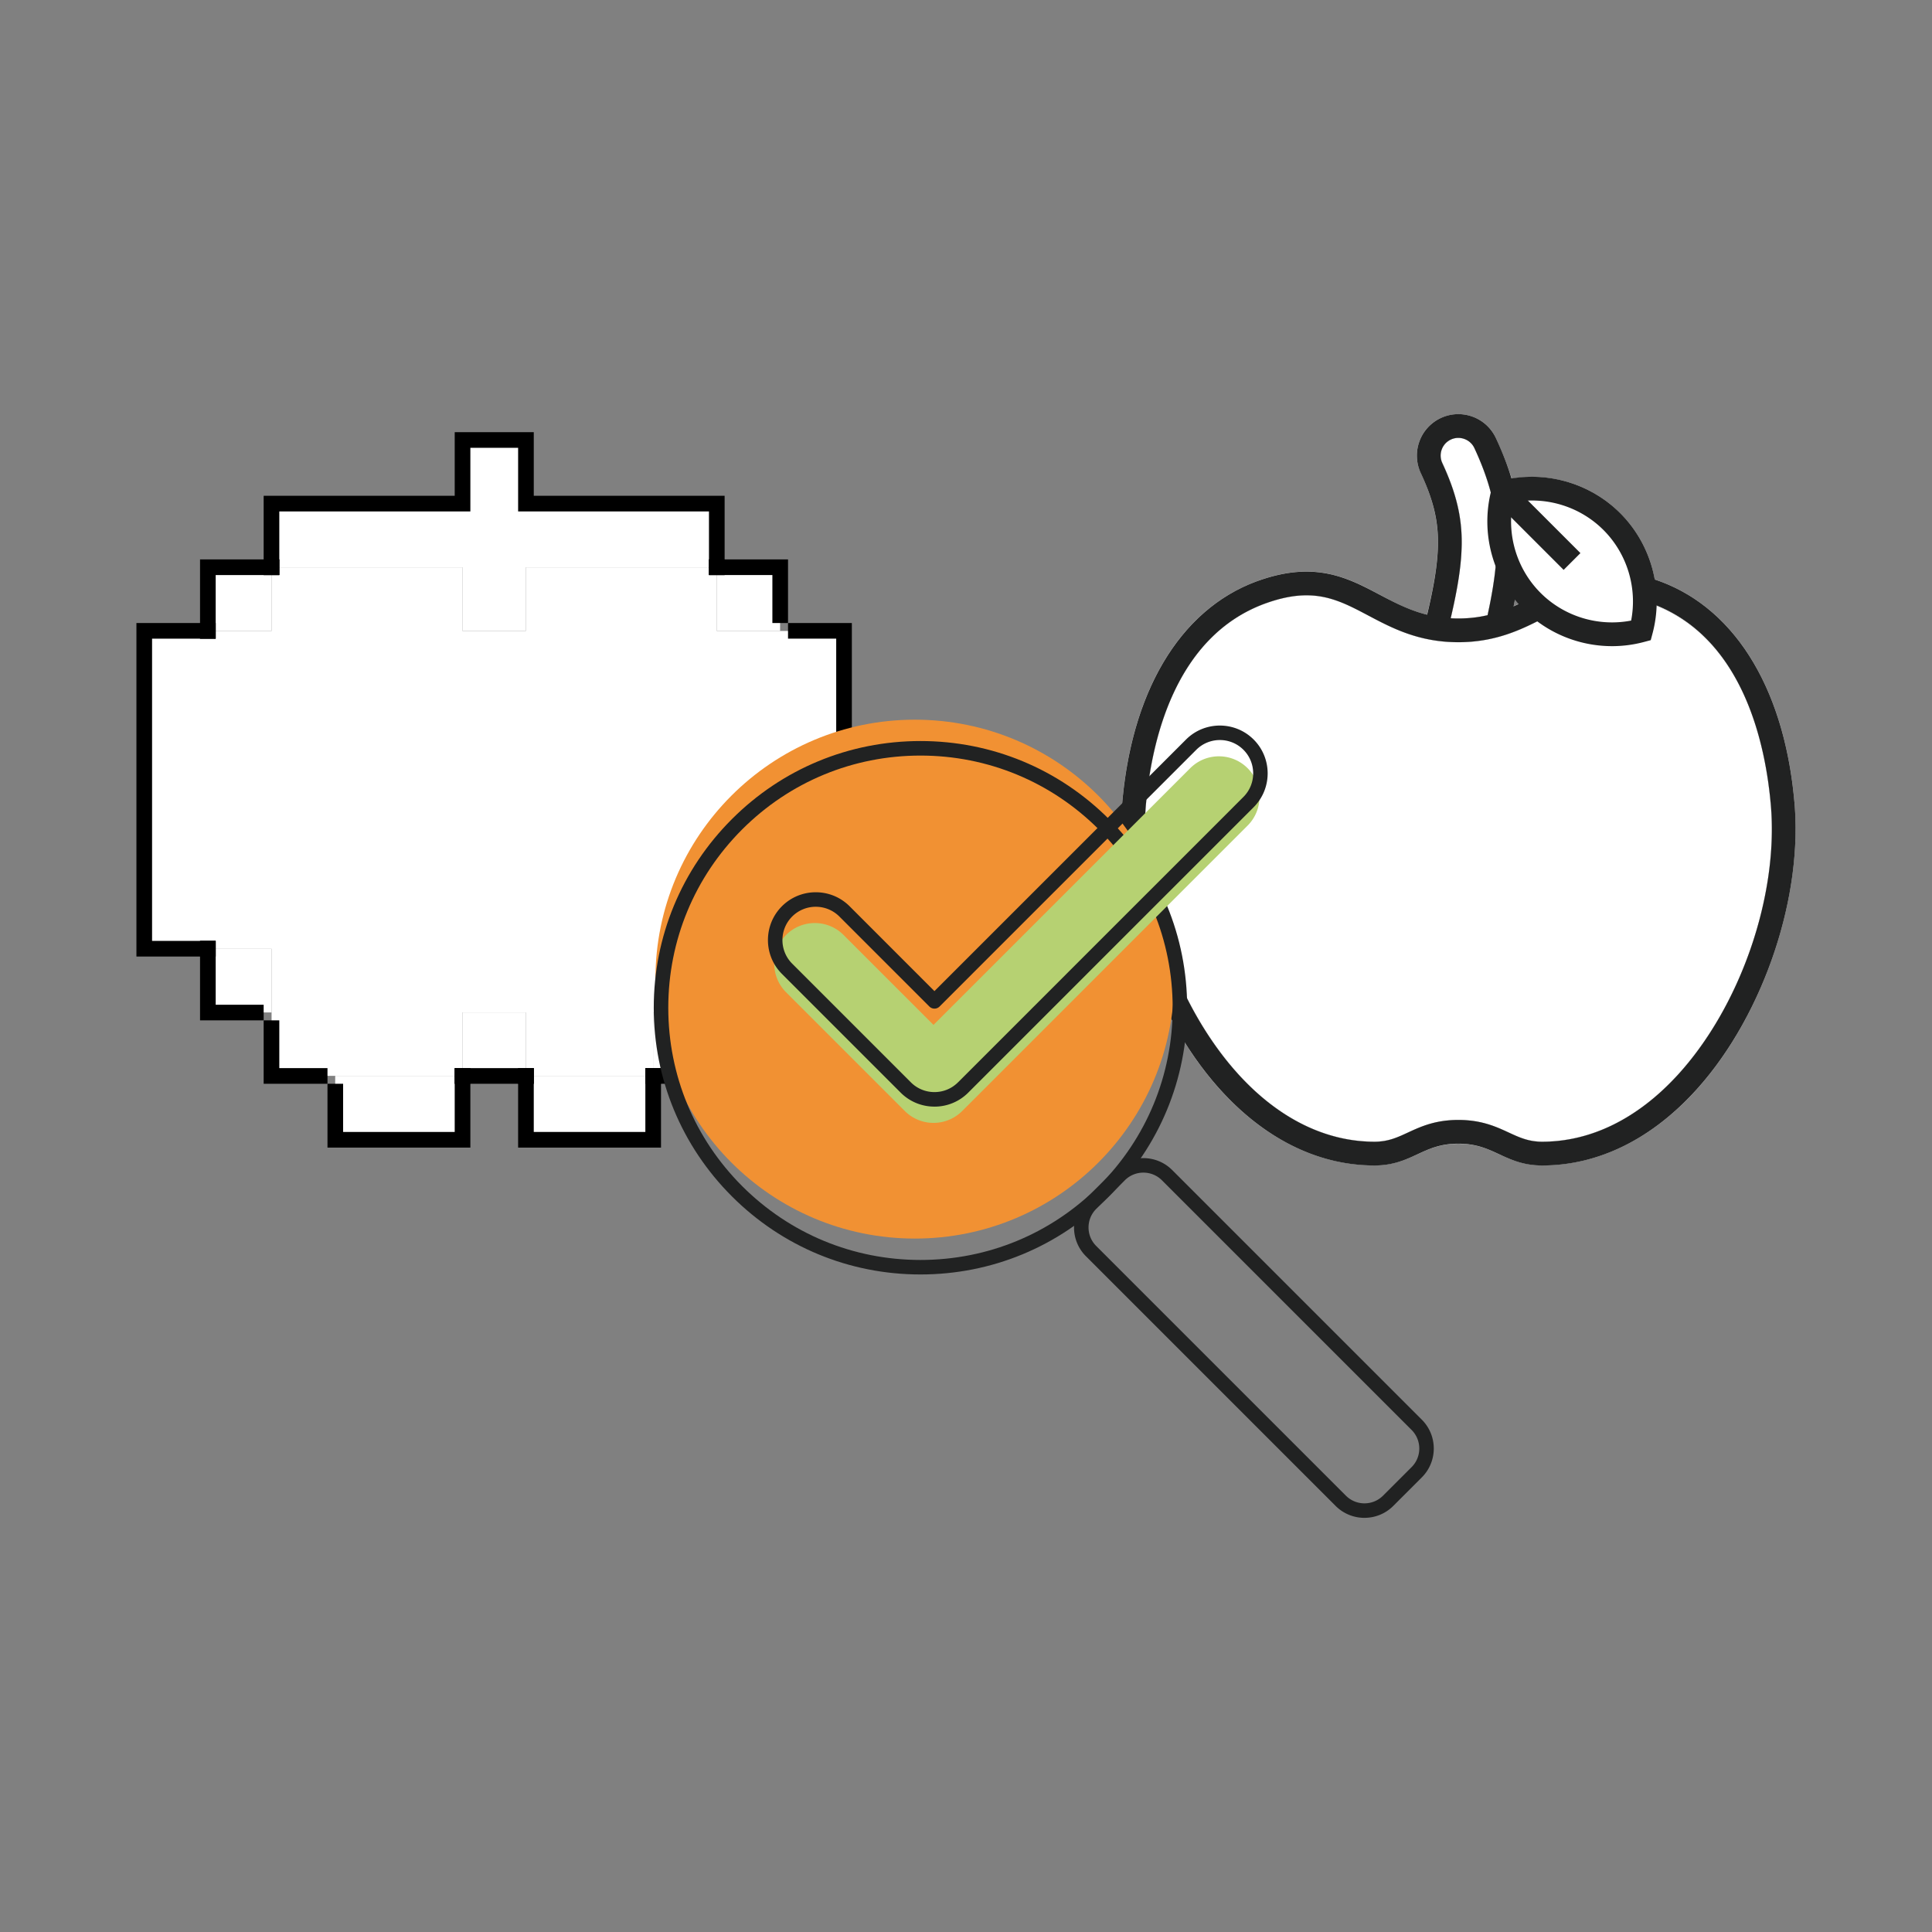 <svg xmlns="http://www.w3.org/2000/svg" viewBox="0 0 800 800" style="enable-background:new 0 0 800 800" xml:space="preserve"><rect x="0" y="0" width="800" height="800" fill="#808080" stroke="none"/><path style="fill:#fff" d="M320.008 59.984c-18.485 20.058-40.313 30.578-63.222 30.578-7.767 0-12.88-2.36-17.894-4.621-4.818-2.261-9.341-4.326-16.813-4.326-7.473 0-11.996 2.065-16.813 4.326-5.015 2.261-10.127 4.621-17.895 4.621-22.909 0-44.737-10.52-63.221-30.578-27.728-30.185-44.639-79.15-41.297-119.167 4.032-47.785 24.876-81.509 57.126-92.62 23.106-7.964 36.477-.885 49.456 5.998 5.998 3.245 12.192 6.49 19.664 8.358 3.048.786 6.293 1.278 9.832 1.474.983.098 2.065.098 3.146.098 4.425 0 8.456-.491 12.093-1.377 3.933-.885 7.473-2.163 10.816-3.736.688-.295 1.376-.59 2.064-.983 1.868-.787 3.736-1.77 5.604-2.753l4.621 8.751c-.787.393-1.672.885-2.458 1.278-9.046 4.523-19.075 8.652-32.742 8.652-16.42 0-27.53-5.899-37.264-11.11-12.586-6.587-22.615-11.897-41.591-5.309-38.935 13.372-48.374 58.404-50.538 84.164-3.146 37.362 12.782 83.279 38.739 111.596 16.519 17.993 35.888 27.432 55.946 27.432 5.604 0 9.439-1.671 13.765-3.736 5.309-2.458 11.307-5.211 20.943-5.211s15.633 2.753 20.943 5.211c4.425 2.064 8.161 3.736 13.765 3.736 20.058 0 39.427-9.439 55.945-27.432 26.056-28.317 41.984-74.233 38.739-111.694-2.064-24.974-11.11-68.137-47.293-82.69-1.081-.59-2.163-.983-3.244-1.376-1.082-.394-2.163-.787-3.146-1.082l2.654-9.439c.885.295 1.967.59 2.95.983.295 0 .491.098.786.197 32.25 11.11 53.094 44.835 57.125 92.62 3.347 40.017-13.565 88.982-41.291 119.167z" transform="translate(381.788 391.994)"/><path style="fill:#fff" d="M378.396-132.175c0 .295-.098.59-.098.885-.492 5.998-1.574 12.586-3.343 20.451-.196.885-.393 1.77-.59 2.753l9.538 2.163c.688-3.048 1.278-5.899 1.868-8.652.196-.885.295-1.868.491-2.753.885-5.015 1.573-9.636 1.967-13.962l-9.833-.885zm6.588-35.2c-1.671-5.309-3.835-10.815-6.587-16.813-1.868-4.13-5.31-7.276-9.636-8.849-4.326-1.573-8.947-1.377-13.175.59-4.13 1.868-7.276 5.309-8.849 9.635-1.573 4.326-1.377 8.948.59 13.077 5.113 11.11 7.178 19.664 7.08 29.398-.098 7.571-1.475 16.518-4.523 29.301-.295 1.376-.59 2.753-.983 4.228l9.537 2.36c.393-1.77.885-3.442 1.278-5.113 3.048-13.175 4.425-22.516 4.523-30.677.196-11.209-2.262-21.237-7.964-33.626-.885-1.77-.984-3.736-.295-5.604.688-1.77 2.065-3.245 3.835-4.129 3.638-1.672 7.964-.098 9.734 3.539 3.048 6.686 5.211 12.683 6.784 18.485.098.393.197.688.295 1.081l9.537-2.36a270.26 270.26 0 0 1-1.181-4.523z" transform="translate(241.005 365.582)"/><path style="fill:#fff" d="M305.645-123.749c-.984-.393-2.065-.688-2.95-.983l-2.654 9.439c.983.295 2.064.688 3.146 1.082 1.081.393 2.163.786 3.244 1.376.197-3.736-.099-7.374-.786-10.914zm-56.34 10.029c.59.885 1.377 1.671 2.163 2.458 1.77 1.77 3.638 3.343 5.604 4.818.786-.393 1.671-.885 2.458-1.278l-4.621-8.751c-1.867.983-3.735 1.966-5.604 2.753zm-3.048-35.691c0-2.065.295-4.228.688-6.293 2.065-.393 4.129-.688 6.293-.688l-5.015-5.015-6.981 6.981 5.015 5.015zm-6.39 19.075c0 .295-.098.59-.098.885 1.868 5.015 4.522 9.734 7.964 13.962.885-5.015 1.573-9.636 1.967-13.962l-9.833-.885zm6.587-35.2c-1.671.197-3.245.59-4.916.984l-2.753.688-.688 2.753c-.098.492-.197.885-.295 1.377.098.393.197.688.295 1.081l9.537-2.36c-.393-1.475-.787-2.949-1.18-4.523z" transform="translate(379.535 363.744)"/><path style="fill:#fff" d="M353.724-30.146c-2.064-24.974-11.11-68.137-47.293-82.69-1.081-.59-2.163-.983-3.244-1.376-1.082-.394-2.163-.787-3.146-1.082l2.654-9.439c.885.295 1.967.59 2.95.983-1.77-10.225-6.686-19.861-14.257-27.432-11.799-11.897-28.612-17.108-44.933-14.355.393 1.573.787 3.048 1.18 4.523l-9.537 2.36c-.098-.393-.197-.688-.295-1.081-1.573-5.801-3.736-11.799-6.784-18.485-1.77-3.638-6.096-5.211-9.734-3.539-1.77.885-3.146 2.36-3.835 4.129-.688 1.868-.59 3.835.295 5.604 5.702 12.389 8.16 22.417 7.964 33.626-.098 8.161-1.475 17.502-4.523 30.677.983.098 2.065.098 3.146.098 4.425 0 8.456-.491 12.093-1.377 1.77-7.866 2.852-14.453 3.343-20.451 0-.295.098-.59.098-.885l9.832.885c-.394 4.326-1.082 8.948-1.967 13.962.393.59.983 1.18 1.573 1.77 1.868-.787 3.736-1.77 5.604-2.753l4.621 8.751c-.787.393-1.672.885-2.458 1.278-9.046 4.523-19.075 8.652-32.742 8.652-16.42 0-27.53-5.899-37.264-11.11-12.586-6.587-22.615-11.897-41.591-5.309C106.539-100.84 97.1-55.808 94.936-30.048 91.79 7.314 107.718 53.231 133.675 81.548c16.519 17.993 35.888 27.432 55.946 27.432 5.604 0 9.439-1.671 13.765-3.736 5.309-2.458 11.307-5.211 20.943-5.211s15.633 2.753 20.943 5.211c4.425 2.064 8.161 3.736 13.765 3.736 20.058 0 39.427-9.439 55.945-27.432 26.058-28.316 41.987-74.233 38.742-111.694zM241.243-154.425l6.981-6.981 5.015 5.015c-2.163 0-4.228.295-6.293.688-.393 2.065-.688 4.228-.688 6.293l-5.015-5.015z" transform="translate(379.535 363.744)"/><path style="fill:#fff" d="M343.407-246.56c-2.163 0-4.228.295-6.293.688-.393 2.065-.688 4.228-.688 6.293l-5.015-5.015 6.981-6.981 5.015 5.015z" transform="translate(289.366 453.912)"/><path style="fill:#fff" d="M296.767 392.888h26.256v26.342h-26.256zM296.767 234.92h26.256v26.342h-26.256zM270.424 419.23h26.342v26.256h-26.342zM217.74 445.486h52.685v26.429H217.74zM191.483 419.23h26.256v26.256h-26.256zM138.799 445.486h52.685v26.429h-52.685zM296.767 208.491v26.429H217.74v26.342h-26.257V234.92h-79.026v-26.429h79.026v-26.343h26.257v26.343z"/><path style="fill:#fff" d="M349.538 261.262v131.626h-52.771v26.342h-26.343v26.256H217.74V419.23h-26.257v26.256h-79.026v-52.598H59.772V261.262h52.685V234.92h79.026v26.342h26.257V234.92h79.027v26.342z"/><path style="fill:#fff" d="M86.114 392.888h26.342v26.342H86.114zM86.114 234.92h26.342v26.342H86.114z"/><path style="fill:#212222" d="M256.788 90.602c-7.763 0-12.919-2.386-17.907-4.695-4.815-2.228-9.367-4.33-16.798-4.33s-11.983 2.103-16.798 4.33c-4.988 2.309-10.144 4.695-17.903 4.695-22.929 0-44.788-10.605-63.223-30.663C96.462 29.793 79.486-19.19 82.875-59.177c4.047-47.755 24.878-81.505 57.15-92.609 23.025-7.95 36.42-.859 49.377 5.987 9.208 4.868 18.728 9.899 32.68 9.899 12.742 0 21.753-4.167 30.62-8.81l4.561 8.709c-9.597 5.027-20.221 9.933-35.181 9.933-16.39 0-27.485-5.862-37.274-11.037-12.612-6.673-22.564-11.921-41.585-5.387-38.911 13.39-48.374 58.465-50.553 84.145-3.173 37.452 12.751 83.358 38.729 111.631 16.525 17.979 35.882 27.485 55.983 27.485 5.593 0 9.386-1.752 13.774-3.783 5.31-2.458 11.33-5.243 20.927-5.243s15.613 2.785 20.922 5.243c4.393 2.031 8.186 3.783 13.783 3.783 20.101 0 39.454-9.501 55.974-27.48C338.74 25.016 354.669-20.89 351.5-58.351c-2.18-25.675-11.642-70.751-50.553-84.141a65.782 65.782 0 0 0-3.197-1.013l2.717-9.448c1.2.346 2.429.73 3.692 1.171 32.257 11.1 53.088 44.85 57.136 92.6 3.389 39.996-13.591 88.98-41.293 119.125-18.432 20.058-40.29 30.659-63.214 30.659z" transform="translate(381.788 391.994)"/><path style="fill:#212222" d="m358.457-104.452-9.544-2.381c3.769-15.118 5.415-25.142 5.511-33.515.115-9.736-1.949-18.239-7.115-29.343a17.068 17.068 0 0 1-.566-13.121 17.023 17.023 0 0 1 8.882-9.674c4.153-1.935 8.81-2.122 13.121-.566 4.306 1.575 7.744 4.724 9.674 8.882 3.557 7.633 6.078 14.614 7.715 21.34l-9.554 2.324c-1.483-6.088-3.798-12.473-7.072-19.516-1.709-3.668-6.083-5.247-9.736-3.553a7.259 7.259 0 0 0-3.788 4.134 7.275 7.275 0 0 0 .24 5.603c5.761 12.382 8.162 22.435 8.032 33.606-.106 9.173-1.839 19.874-5.8 35.78zm25.488-1.46-9.592-2.18c2.156-9.472 3.447-17.125 4.062-24.077l9.794.864c-.658 7.409-2.012 15.479-4.264 25.393z" transform="translate(241.005 365.582)"/><path style="fill:#212222" d="M287.986-96.185c-13.529 0-26.775-5.319-36.554-15.099-12.977-12.977-18.095-32.065-13.351-49.814l.735-2.746 2.746-.735c17.749-4.734 36.847.37 49.819 13.351 12.977 12.982 18.095 32.07 13.351 49.819l-.73 2.746-2.751.735a51.239 51.239 0 0 1-13.265 1.743zm-41.058-59.546c-2.621 13.539 1.637 27.677 11.455 37.495 9.818 9.823 23.966 14.076 37.5 11.46 2.621-13.539-1.642-27.682-11.455-37.5-9.818-9.818-23.956-14.081-37.5-11.455z" transform="translate(379.535 363.744)"/><path transform="rotate(-45.001 1040.867 -357.071)" style="fill:#212222" d="M343.339-253.576h9.831v37.668h-9.831z"/><path d="M319.827 396.083v19.951h-26.256v6.478h32.734v-26.429h-6.478zM293.571 231.638v6.478h26.256v19.865h6.478v-26.342h-32.734z"/><path d="M293.571 416.034v26.256h-26.342v6.478h32.82v-32.733h-6.478z"/><path d="M267.229 442.29v26.429h-46.207V442.29h-6.478v32.907h59.162V442.29h-6.477z"/><path d="M188.288 442.29v6.478h32.734v-6.478h-32.734z"/><path d="M188.288 442.29v26.429h-46.207v-19.952h-6.478v26.429h59.162V442.29h-6.477zM221.022 205.296v-26.343h-32.734v26.343h-79.113v32.82h6.478v-26.342h79.113V185.43h19.779v26.343h79.027v26.342h6.478v-32.82h-79.028z"/><path d="M109.175 231.638v6.478h6.478v-6.478h-6.478zm184.396 184.396v6.478h6.478v-6.478h-6.478zM115.652 442.29v-19.778h-6.478v26.256h26.429v-6.478h-19.951zm-32.82-46.207h6.478v-6.478h-6.478v6.478zm105.456 46.207v6.478h6.478v-6.478h-6.478zm78.941 0v6.478h6.478v-6.478h-6.478zm-52.685 0v6.478h6.478v-6.478h-6.478zm111.761-184.31v6.478h19.951v125.148h-19.951v6.478h26.429V257.98h-26.429zm-32.734-26.342v6.478h6.478v-6.478h-6.478zM82.832 257.98v6.478h6.478v-6.478h-6.478z"/><path d="M89.31 416.034v-26.429h-6.478v32.906h26.342v-6.478H89.31zM82.832 231.638v32.82h6.478v-26.342h26.342v-6.478h-32.82z"/><path d="M89.31 264.458v-6.478H56.49v138.103h32.82v-6.478H62.967V264.458H89.31z"/><path style="fill:#212222" d="M564.997 628.511c-4.324 0-8.64-1.646-11.933-4.931L449.675 520.192a16.77 16.77 0 0 1-4.94-11.933c0-4.507 1.755-8.74 4.94-11.933l11.841-11.841c6.578-6.578 17.28-6.578 23.858 0l103.389 103.389c6.578 6.578 6.578 17.28 0 23.858l-11.841 11.841c-3.293 3.293-7.609 4.931-11.933 4.931l.008.007zM473.45 485.557a10.82 10.82 0 0 0-7.684 3.177l-11.841 11.841c-2.054 2.054-3.185 4.781-3.185 7.684s1.131 5.63 3.185 7.684l103.389 103.389c4.233 4.233 11.126 4.233 15.367 0l11.841-11.841c4.233-4.233 4.233-11.126 0-15.367L481.133 488.733a10.821 10.821 0 0 0-7.683-3.176z"/><circle style="fill:#f19133" cx="378.834" cy="405.436" r="107.43"/><path style="fill:#212222" d="M381.146 527.726c-29.496 0-57.228-11.484-78.092-32.348-20.856-20.856-32.348-48.588-32.348-78.092s11.484-57.228 32.348-78.092c20.856-20.856 48.588-32.348 78.092-32.348s57.228 11.492 78.084 32.348c20.856 20.856 32.348 48.588 32.348 78.092s-11.484 57.228-32.348 78.092c-20.856 20.855-48.589 32.348-78.084 32.348zm0-214.86c-27.891 0-54.118 10.86-73.843 30.585s-30.585 45.944-30.585 73.843 10.86 54.118 30.585 73.843 45.944 30.585 73.843 30.585 54.118-10.86 73.843-30.585 30.585-45.944 30.585-73.843-10.86-54.118-30.585-73.843-45.944-30.585-73.843-30.585z"/><path style="fill:#b6d172" d="M386.543 464.967a16.805 16.805 0 0 1-11.883-4.923l-49.146-49.146c-6.561-6.561-6.561-17.205 0-23.766s17.197-6.561 23.766 0l37.262 37.262 106.299-106.299c6.561-6.561 17.205-6.561 23.766 0s6.561 17.205 0 23.766L398.426 460.044a16.805 16.805 0 0 1-11.883 4.923z"/><path style="fill:#212222" d="M386.933 458.223a19.677 19.677 0 0 1-14.004-5.804l-49.146-49.146c-7.725-7.725-7.725-20.29 0-28.015s20.29-7.725 28.015 0l35.134 35.142 104.17-104.17c7.725-7.725 20.29-7.725 28.015 0s7.725 20.29 0 28.015l-118.18 118.182a19.677 19.677 0 0 1-14.004 5.804v-.008zm-49.145-82.749a13.792 13.792 0 0 0-9.763 4.033c-5.38 5.38-5.38 14.137 0 19.517l49.146 49.145a13.73 13.73 0 0 0 9.763 4.041c3.692 0 7.151-1.439 9.763-4.041l118.182-118.182c5.38-5.38 5.38-14.137 0-19.517-5.38-5.38-14.137-5.38-19.517 0l-106.3 106.3a2.99 2.99 0 0 1-4.24 0l-37.262-37.262a13.788 13.788 0 0 0-9.763-4.033l-.009-.001z"/></svg>
